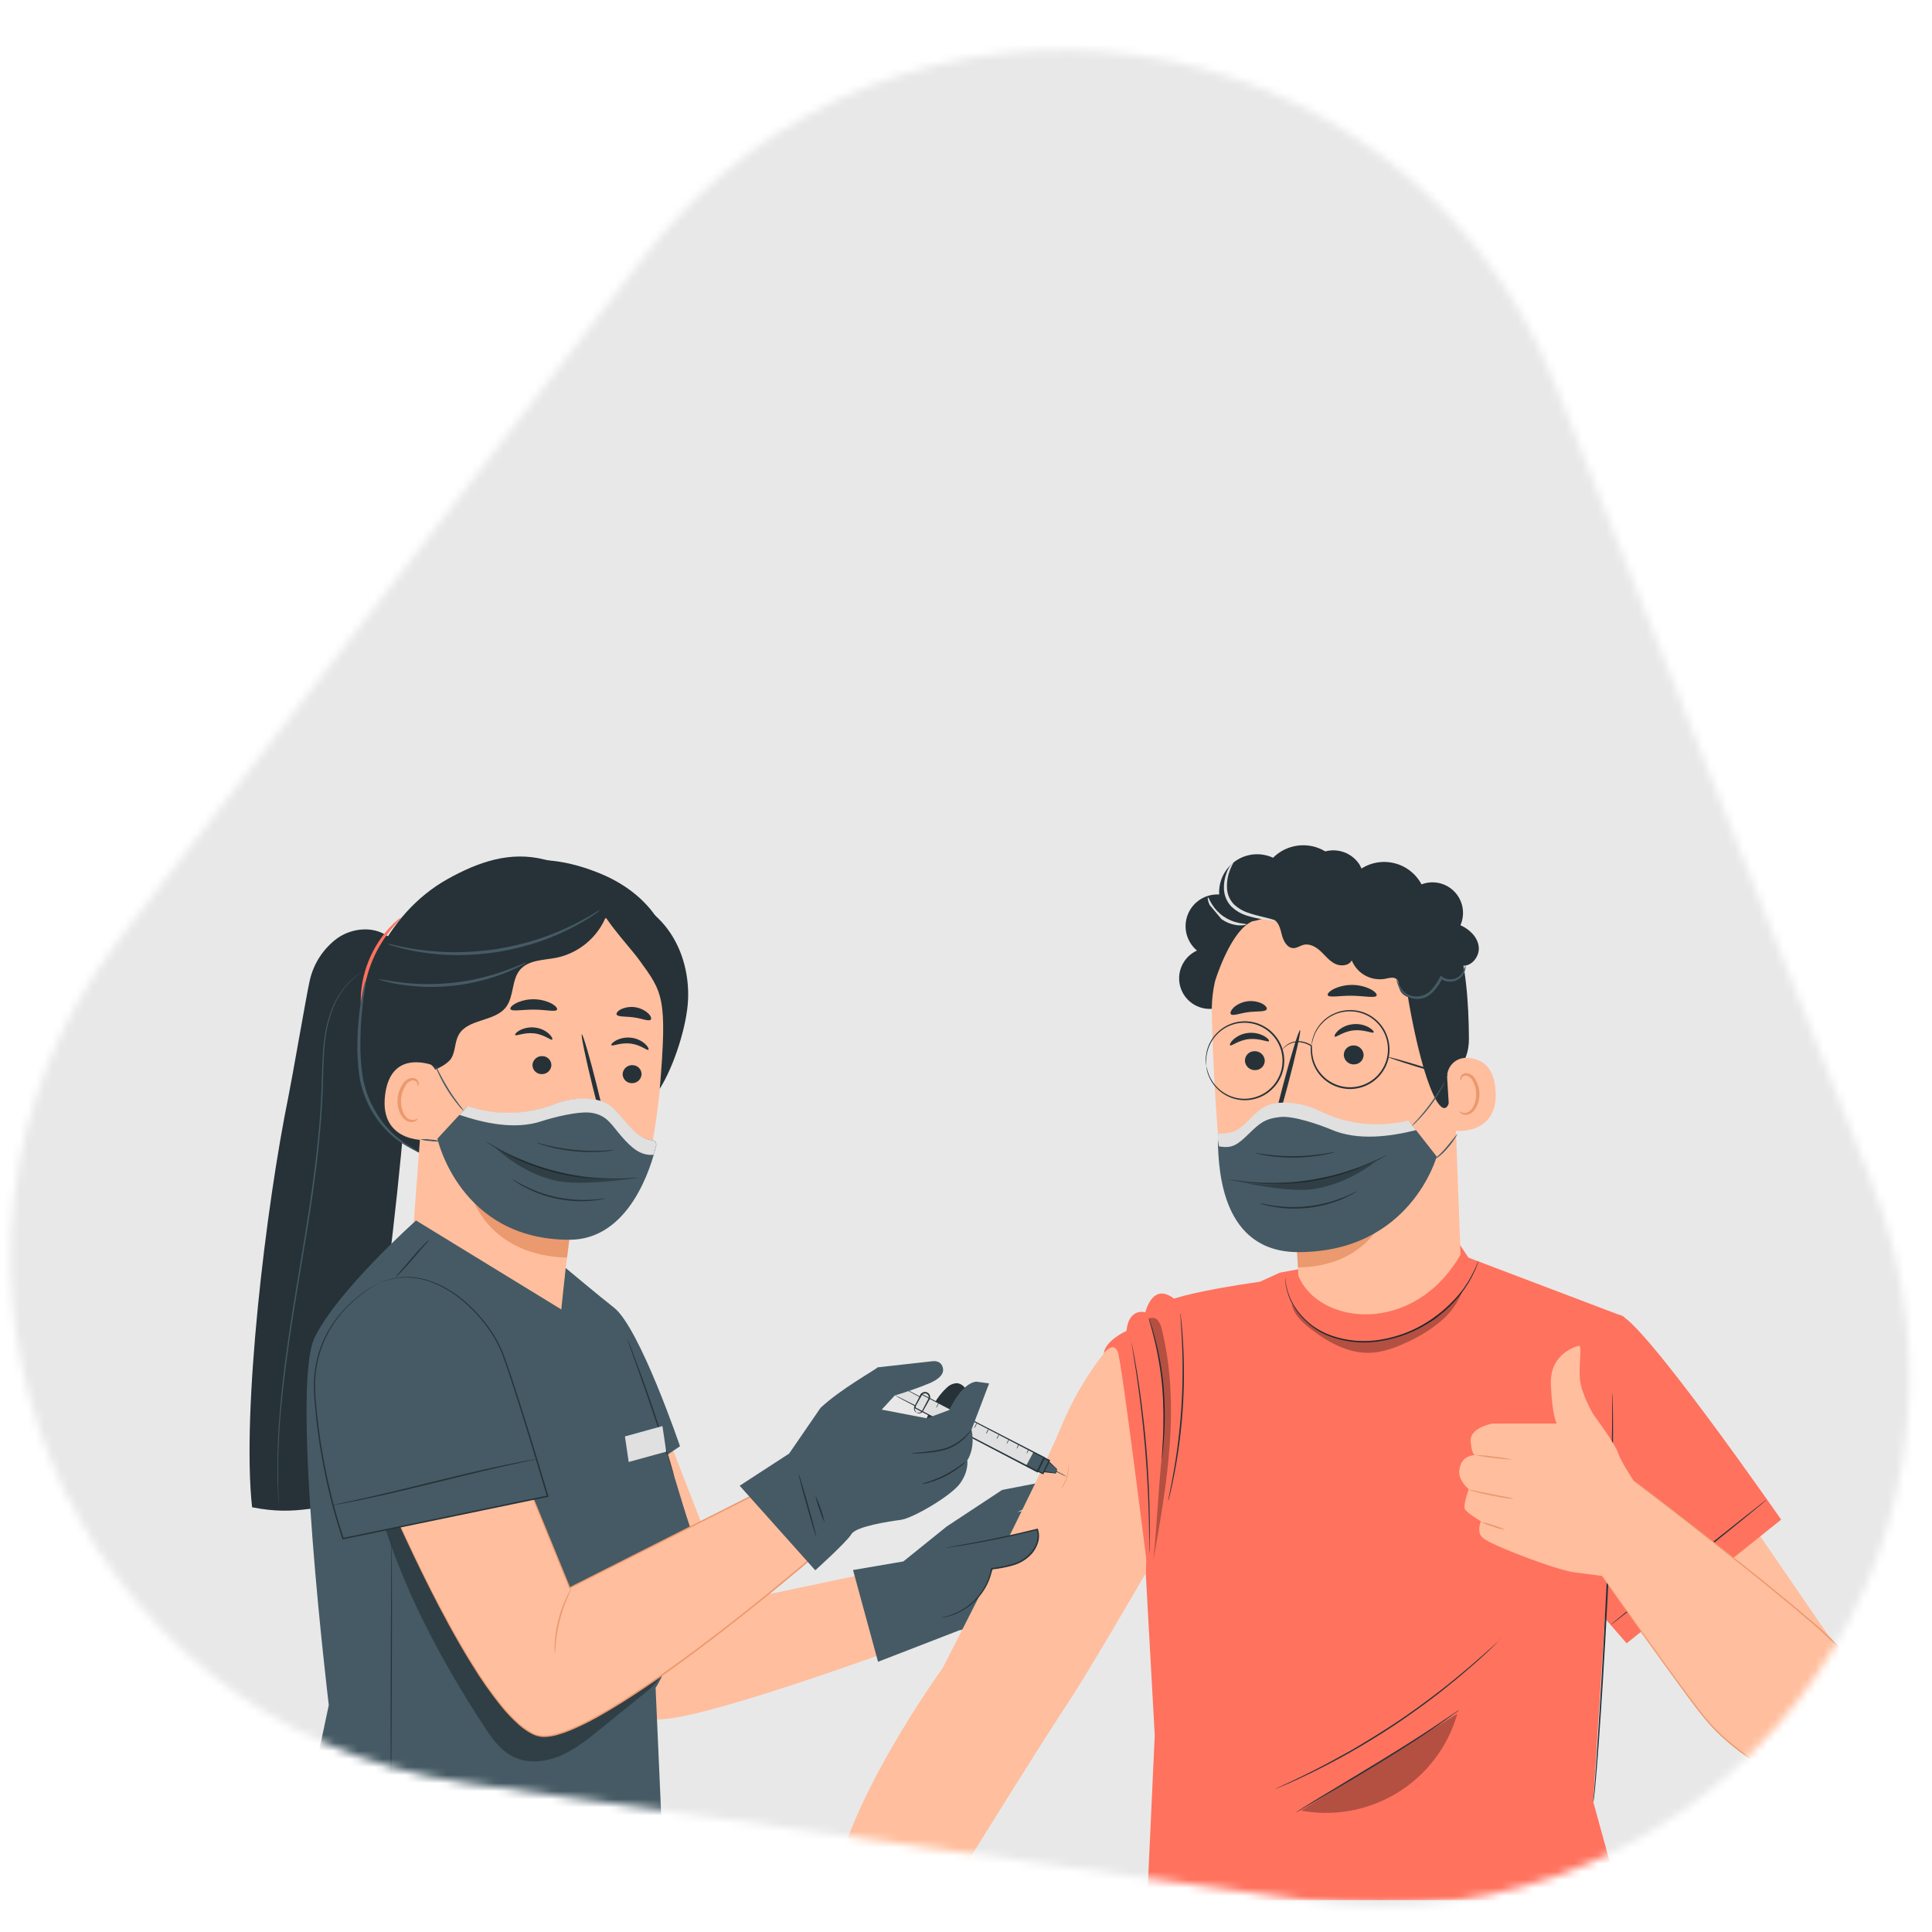 <svg width="240" height="240" viewBox="0 0 240 240" fill="none" xmlns="http://www.w3.org/2000/svg">
<mask id="mask0_272_16654" style="mask-type:alpha" maskUnits="userSpaceOnUse" x="0" y="0" width="240" height="240">
<g clip-path="url(#clip0_272_16654)">
<path d="M193.133 47.687C174.328 0.309 111.072 -8.528 80.003 31.882L15.023 116.398C-15.675 156.325 8.13 214.524 58.009 221.492L162.319 236.065C212.198 243.033 251.042 193.587 232.462 146.776L193.133 47.687Z" fill="#D9D9D9"/>
</g>
</mask>
<g mask="url(#mask0_272_16654)">
<rect width="246.857" height="248.571" transform="translate(-6.857)" fill="#E8E8E8"/>
<path d="M83.537 179.964L90.929 198.991L113.155 194.329L114.332 203.743C114.332 203.743 83.068 215.383 80.828 213.343C78.589 211.304 72.902 182.669 72.902 182.669L83.537 179.964Z" fill="#FFBE9D"/>
<path d="M105.967 195.034L112.22 193.967L117.603 189.626L124.491 185.085L132.014 183.629C132.014 183.629 132.335 185.327 130.313 186.138C128.29 186.949 126.351 187.846 126.351 187.846L132.031 186.552C132.031 186.552 132.535 187.766 132.031 188.412C131.527 189.057 128.615 190.354 128.615 190.354L125.854 192.132L129.433 190.8C129.433 190.8 130.24 191.245 130.161 191.811C130.081 192.377 128.056 194.154 128.056 194.154L126.11 195.437L124.087 198.837C124.087 198.837 120.012 202.591 119.204 202.508L109.073 206.432L105.967 195.034Z" fill="#455A64"/>
<path d="M138.312 166.661C135.594 169.829 133.398 173.41 131.807 177.269C129.302 183.48 117.103 207.211 117.103 207.211C117.103 207.211 104.128 225.093 103.4 236.129L117.248 236.032C117.248 236.032 129.436 216.363 132.225 212.222C135.013 208.081 142.301 195.468 142.301 195.468L144.44 179.791L138.312 166.661Z" fill="#FFBE9D"/>
<path d="M200.709 164.708L227.425 203.594L210.692 212.156L199.19 196.524L200.709 164.708Z" fill="#FFBE9D"/>
<path d="M143.764 162.738C143.764 162.738 141.745 161.357 156.511 159.218L158.996 158.093L180.949 154.028L182.416 156.229L201.74 163.562L197.914 223.813L201.271 236.032H142.504L143.446 215.576L142.335 195.517L143.764 162.738Z" fill="#FF725E"/>
<path d="M202.065 204.14L221.261 188.774C221.261 188.774 203.662 163.41 201.098 163.324L199.373 164.139L196.519 197.756L202.065 204.14Z" fill="#FF725E"/>
<path d="M183.675 156.609C183.673 156.638 183.666 156.666 183.655 156.692L183.575 156.923C183.492 157.127 183.406 157.438 183.23 157.81C182.757 158.882 182.148 159.889 181.418 160.806C180.916 161.439 180.364 162.032 179.769 162.579C179.455 162.886 179.079 163.159 178.734 163.459C178.389 163.759 177.981 164.025 177.56 164.28C175.764 165.437 173.75 166.216 171.642 166.568C169.532 166.945 167.361 166.77 165.338 166.061C163.682 165.47 162.236 164.406 161.18 163C160.465 162.062 159.979 160.97 159.758 159.812C159.672 159.391 159.639 158.961 159.658 158.531C159.661 158.56 159.661 158.589 159.658 158.618C159.658 158.683 159.658 158.763 159.679 158.863C159.685 158.996 159.698 159.128 159.72 159.26C159.741 159.441 159.772 159.62 159.813 159.798C160.056 160.936 160.553 162.005 161.266 162.924C162.316 164.295 163.739 165.333 165.365 165.913C167.361 166.601 169.499 166.768 171.577 166.399C173.665 166.052 175.66 165.286 177.443 164.146C177.861 163.897 178.233 163.608 178.61 163.338C178.986 163.069 179.324 162.779 179.645 162.479C180.237 161.939 180.789 161.357 181.298 160.737C182.028 159.831 182.646 158.842 183.14 157.79C183.334 157.424 183.434 157.117 183.523 156.92C183.561 156.827 183.596 156.754 183.62 156.692C183.644 156.63 183.675 156.609 183.675 156.609Z" fill="#263238"/>
<path d="M200.294 173.097C200.3 173.141 200.3 173.185 200.294 173.228C200.294 173.323 200.301 173.45 200.315 173.611C200.315 173.956 200.346 174.45 200.36 175.092C200.384 176.379 200.388 178.239 200.36 180.541C200.287 185.14 200.056 191.49 199.701 198.485C199.345 205.479 198.942 211.836 198.61 216.429C198.445 218.723 198.293 220.57 198.172 221.857C198.114 222.499 198.062 222.996 198.017 223.33C197.996 223.499 197.975 223.627 197.958 223.71C197.952 223.743 197.943 223.775 197.931 223.806C197.931 223.806 197.91 223.827 197.91 223.806C197.913 223.776 197.913 223.744 197.91 223.713L197.951 223.33C197.982 222.985 198.024 222.488 198.076 221.853C198.176 220.573 198.307 218.717 198.455 216.422C198.755 211.836 199.145 205.493 199.49 198.478C199.835 191.462 200.098 185.123 200.201 180.534C200.256 178.235 200.27 176.375 200.267 175.088C200.267 174.457 200.267 173.96 200.267 173.608V173.225C200.272 173.182 200.282 173.139 200.294 173.097Z" fill="#263238"/>
<path d="M219.498 186.269C219.529 186.307 215.209 189.83 209.836 194.137C204.463 198.443 200.102 201.904 200.07 201.863C200.039 201.822 204.36 198.305 209.733 193.995C215.106 189.685 219.474 186.231 219.498 186.269Z" fill="#263238"/>
<path d="M186.44 203.567C186.422 203.592 186.403 203.615 186.381 203.636L186.201 203.815L185.511 204.506C185.208 204.806 184.821 205.168 184.376 205.575C183.931 205.982 183.42 206.462 182.837 206.956C182.254 207.449 181.629 208.012 180.929 208.581C180.228 209.15 179.483 209.758 178.686 210.386C177.081 211.621 175.28 212.936 173.333 214.237C171.387 215.538 169.475 216.683 167.716 217.688C166.829 218.181 165.99 218.654 165.186 219.068C164.382 219.482 163.64 219.862 162.95 220.2C162.26 220.538 161.632 220.828 161.083 221.087C160.534 221.345 160.048 221.556 159.655 221.721L158.747 222.108L158.509 222.201L158.426 222.229L158.502 222.184L158.733 222.073L159.627 221.656C160.017 221.48 160.493 221.263 161.038 220.993C161.583 220.724 162.215 220.438 162.895 220.086C163.575 219.734 164.327 219.365 165.117 218.933C165.907 218.502 166.749 218.043 167.633 217.553C169.386 216.542 171.287 215.382 173.233 214.102C175.18 212.822 176.977 211.497 178.586 210.272C179.383 209.647 180.145 209.061 180.835 208.484C181.526 207.908 182.174 207.377 182.754 206.876C183.334 206.376 183.851 205.917 184.307 205.517C184.762 205.116 185.152 204.761 185.466 204.481L186.195 203.815L186.388 203.646C186.401 203.618 186.419 203.591 186.44 203.567Z" fill="#263238"/>
<g opacity="0.3">
<path d="M161.552 224.965L181.035 212.888C179.864 217.003 177.181 220.523 173.524 222.743C169.866 224.963 165.505 225.718 161.314 224.858" fill="black"/>
</g>
<path d="M146.476 161.93C146.476 161.93 143.636 158.517 142.266 163.017C142.266 163.017 140.227 162.403 139.933 165.333C139.933 165.333 137.325 166.489 137.114 168.117C137.114 168.117 138.322 166.53 138.864 167.962C139.374 169.301 142.722 196.296 142.722 196.296L148.005 180.851L148.947 163.769L146.476 161.93Z" fill="#FF725E"/>
<path d="M140.506 166.53C140.536 166.616 140.558 166.705 140.572 166.795C140.61 166.985 140.662 167.237 140.727 167.555C140.858 168.214 141.031 169.173 141.228 170.364C141.621 172.741 142.073 176.04 142.387 179.705C142.701 183.37 142.811 186.703 142.829 189.112C142.829 190.316 142.829 191.293 142.811 191.966C142.811 192.29 142.811 192.545 142.787 192.742C142.789 192.832 142.782 192.922 142.767 193.011C142.758 192.92 142.758 192.829 142.767 192.739C142.767 192.545 142.767 192.286 142.767 191.966C142.767 191.293 142.749 190.316 142.725 189.115C142.677 186.7 142.542 183.383 142.232 179.722C141.921 176.061 141.486 172.762 141.124 170.384C140.945 169.194 140.779 168.231 140.682 167.565C140.631 167.248 140.593 166.992 140.562 166.799C140.534 166.711 140.515 166.621 140.506 166.53Z" fill="#263238"/>
<path d="M144.333 181.355C144.324 181.294 144.324 181.233 144.333 181.172C144.333 181.031 144.35 180.861 144.361 180.651C144.395 180.199 144.433 179.547 144.474 178.743C144.581 176.643 144.552 174.538 144.388 172.442C144.203 170.347 143.857 168.271 143.353 166.23C143.16 165.447 142.991 164.815 142.863 164.38L142.725 163.88C142.706 163.822 142.694 163.762 142.69 163.701C142.718 163.755 142.741 163.812 142.759 163.87C142.804 164.001 142.863 164.163 142.929 164.36C143.077 164.788 143.274 165.416 143.477 166.199C144.015 168.24 144.375 170.324 144.554 172.428C144.721 174.532 144.731 176.647 144.585 178.753C144.53 179.56 144.471 180.213 144.419 180.661C144.392 180.868 144.371 181.041 144.354 181.179C144.354 181.238 144.347 181.297 144.333 181.355Z" fill="#263238"/>
<path d="M145.11 186.465C145.116 186.385 145.127 186.305 145.144 186.227L145.279 185.558C145.403 184.974 145.565 184.132 145.751 183.087C146.727 177.638 147.087 172.097 146.825 166.568C146.773 165.505 146.721 164.649 146.673 164.056C146.673 163.773 146.638 163.548 146.628 163.366C146.618 163.286 146.618 163.207 146.628 163.127C146.65 163.204 146.663 163.283 146.666 163.362C146.687 163.538 146.714 163.762 146.745 164.052C146.814 164.642 146.887 165.502 146.952 166.564C147.29 172.109 146.929 177.674 145.879 183.128C145.679 184.163 145.496 185.012 145.351 185.589L145.186 186.255C145.167 186.327 145.142 186.398 145.11 186.465Z" fill="#263238"/>
<g opacity="0.3">
<path d="M144.34 180.747C143.864 185.45 143.753 189.081 143.277 193.781C144.119 189.043 144.965 184.291 145.306 179.488C145.648 174.684 145.482 169.825 144.323 165.136C144.254 164.726 144.081 164.34 143.822 164.014C143.688 163.856 143.502 163.751 143.297 163.717C143.093 163.683 142.883 163.722 142.704 163.828C142.704 163.828 143.018 164.784 143.174 165.288C144.706 170.27 144.699 175.55 144.34 180.747Z" fill="black"/>
</g>
<path d="M181.267 212.419C181.209 212.476 181.147 212.528 181.08 212.574L180.504 212.992C180.018 213.354 179.303 213.861 178.41 214.476C176.622 215.708 174.106 217.333 171.28 219.058C168.454 220.784 165.869 222.295 164.003 223.399L161.787 224.697L161.183 225.042C161.114 225.084 161.041 225.121 160.966 225.152C161.027 225.097 161.094 225.05 161.166 225.011L161.753 224.635L163.937 223.285L171.187 218.903C174.01 217.178 176.536 215.573 178.337 214.369C179.238 213.768 179.966 213.278 180.466 212.933L181.046 212.543C181.114 212.493 181.188 212.451 181.267 212.419Z" fill="#263238"/>
<g opacity="0.3">
<path d="M181.73 160.239C181.171 161.745 180.231 163.079 179 164.111C177.773 165.137 176.412 165.993 174.956 166.654C173.399 167.4 171.739 168.035 170.014 168.055C167.388 168.086 164.948 166.713 162.861 165.115C161.777 164.287 160.676 163.272 160.445 161.927C160.445 161.927 161.698 163.997 163.164 164.843C164.65 165.743 166.308 166.324 168.031 166.548C169.754 166.773 171.504 166.636 173.172 166.147C178.203 164.746 181.73 160.239 181.73 160.239Z" fill="black"/>
</g>
<path d="M196.105 167.179C196.105 167.179 192.513 167.98 192.654 171.893C192.796 175.806 193.372 176.841 193.372 176.841H185.404C185.404 176.841 182.53 177.321 182.688 179.078C182.847 180.834 183.247 180.755 183.247 180.755C183.247 180.755 181.401 180.696 181.27 182.777C181.194 183.974 182.45 184.989 182.45 184.989C182.45 184.989 181.733 186.983 181.971 187.463C182.209 187.943 183.965 188.981 183.965 188.981C183.965 188.981 183.406 190.258 184.127 190.976C184.849 191.694 188.917 193.212 188.917 193.212C188.917 193.212 193.703 195.093 195.619 195.331C197.534 195.569 199.828 195.879 199.828 195.879L204.173 185.796C204.173 185.796 201.447 181.873 201.047 180.596C200.646 179.319 197.941 175.723 197.941 175.723C197.941 175.723 196.426 173.17 196.264 171.334C196.102 169.498 196.574 167.031 196.105 167.179Z" fill="#FFBE9D"/>
<path d="M228.318 204.602C226.12 201.497 202.962 183.974 202.962 183.974L198.683 195.316C198.683 195.316 209.173 210.4 212.069 213.833C214.964 217.267 224.274 224.983 230.182 219.472C236.09 213.961 230.268 207.36 228.318 204.602Z" fill="#FFBE9D"/>
<path d="M187.875 181.324C186.308 181.253 184.748 181.061 183.21 180.751C183.995 180.757 184.778 180.823 185.553 180.948C186.335 181.015 187.112 181.14 187.875 181.324Z" fill="#EB996E"/>
<path d="M188.037 186.182C187.757 186.192 187.477 186.17 187.202 186.117C186.688 186.051 185.984 185.937 185.211 185.771C184.438 185.606 183.741 185.451 183.241 185.316C182.966 185.26 182.699 185.173 182.444 185.057C182.723 185.075 183.001 185.12 183.272 185.192L185.246 185.595L187.223 185.978C187.501 186.019 187.773 186.087 188.037 186.182Z" fill="#EB996E"/>
<path d="M186.981 190.054C186.467 189.977 185.964 189.842 185.48 189.651C184.979 189.513 184.495 189.32 184.038 189.074C184.552 189.151 185.056 189.286 185.539 189.478C186.041 189.613 186.525 189.807 186.981 190.054Z" fill="#EB996E"/>
<path d="M202.962 183.891C202.962 183.891 203.031 183.936 203.162 184.033L203.728 184.454L205.895 186.103C207.772 187.542 210.481 189.63 213.808 192.242C217.134 194.854 221.085 197.97 225.333 201.611C226.434 202.531 227.479 203.517 228.463 204.561C229.388 205.739 230.253 206.962 231.055 208.226C231.897 209.54 232.489 210.999 232.801 212.529C232.942 213.319 232.953 214.127 232.832 214.921C232.704 215.724 232.435 216.498 232.038 217.208C231.638 217.913 231.143 218.56 230.568 219.131C230.287 219.417 229.989 219.685 229.674 219.935L229.181 220.28C229.019 220.397 228.836 220.48 228.667 220.58C227.265 221.301 225.67 221.561 224.112 221.322C222.622 221.099 221.18 220.632 219.843 219.938C218.56 219.29 217.338 218.528 216.192 217.661C215.094 216.842 214.056 215.946 213.087 214.979C212.191 214.055 211.361 213.069 210.602 212.029C209.101 210.045 207.748 208.164 206.516 206.445C204.056 202.995 202.096 200.203 200.747 198.264C200.077 197.294 199.556 196.538 199.197 196.024L198.8 195.437C198.711 195.303 198.669 195.234 198.669 195.234C198.669 195.234 198.721 195.296 198.814 195.427L199.228 196.003L200.802 198.222C202.182 200.151 204.146 202.943 206.62 206.373C207.859 208.098 209.215 209.958 210.719 211.936C211.477 212.97 212.306 213.95 213.2 214.869C214.162 215.827 215.191 216.717 216.279 217.529C217.418 218.389 218.631 219.144 219.905 219.786C221.226 220.466 222.65 220.925 224.119 221.146C225.641 221.383 227.199 221.129 228.567 220.421C228.736 220.321 228.912 220.242 229.071 220.128L229.55 219.783C229.858 219.537 230.15 219.273 230.427 218.993C230.99 218.433 231.474 217.799 231.866 217.108C232.636 215.725 232.9 214.117 232.611 212.56C232.302 211.051 231.717 209.613 230.886 208.316C230.099 207.025 229.184 205.831 228.311 204.672C227.335 203.632 226.298 202.651 225.206 201.735C220.972 198.095 217.017 194.975 213.711 192.342C210.405 189.709 207.7 187.615 205.833 186.158L203.687 184.485L203.148 184.05L202.962 183.891Z" fill="#EB996E"/>
<path d="M168.827 107.311C168.373 106.652 167.726 106.149 166.975 105.871C166.223 105.594 165.405 105.556 164.631 105.762C163.617 105.15 162.427 104.896 161.251 105.039C160.075 105.182 158.981 105.715 158.143 106.552C157.403 106.21 156.586 106.066 155.773 106.134C154.96 106.201 154.178 106.479 153.504 106.938C152.83 107.398 152.287 108.025 151.927 108.757C151.568 109.49 151.404 110.303 151.452 111.117C150.624 111.069 149.801 111.283 149.102 111.729C148.402 112.175 147.861 112.83 147.555 113.601C147.249 114.373 147.194 115.221 147.398 116.025C147.602 116.829 148.055 117.549 148.692 118.081C147.844 118.469 147.169 119.155 146.794 120.009C146.42 120.862 146.373 121.824 146.662 122.71C146.951 123.597 147.556 124.345 148.362 124.814C149.168 125.283 150.118 125.439 151.031 125.252L168.579 111.794C169.08 111.165 169.373 110.395 169.417 109.592C169.462 108.789 169.256 107.992 168.827 107.311Z" fill="#263238"/>
<path d="M151.77 145.919C151.293 141.778 150.703 133.634 150.534 125.839C150.445 121.797 151.882 117.869 154.558 114.839C157.235 111.809 160.954 109.897 164.976 109.485L165.804 109.402C174.793 109.006 180.149 116.418 180.297 125.414L181.439 155.853C175.601 165.982 163.778 164.618 161.28 158.462L161.18 155.408C161.18 155.408 152.756 154.494 151.77 145.919Z" fill="#FFBE9D"/>
<path d="M161.107 155.408C161.107 155.408 166.629 155.173 172.022 150.96C172.022 150.96 169.893 157.337 161.245 157.444L161.107 155.408Z" fill="#EB996E"/>
<path d="M154.651 131.819C154.68 132.139 154.833 132.434 155.078 132.643C155.322 132.851 155.639 132.955 155.959 132.933C156.116 132.93 156.271 132.895 156.415 132.83C156.559 132.766 156.688 132.674 156.796 132.558C156.903 132.443 156.986 132.308 157.041 132.16C157.095 132.012 157.119 131.855 157.112 131.698C157.082 131.378 156.928 131.083 156.684 130.875C156.44 130.667 156.124 130.562 155.804 130.583C155.646 130.586 155.491 130.621 155.347 130.685C155.203 130.749 155.073 130.842 154.966 130.957C154.858 131.072 154.775 131.208 154.721 131.356C154.667 131.504 154.643 131.661 154.651 131.819Z" fill="#263238"/>
<path d="M152.811 129.849C152.981 129.993 153.847 129.21 155.158 129.079C156.469 128.948 157.511 129.507 157.639 129.331C157.701 129.252 157.518 128.986 157.066 128.717C156.454 128.381 155.753 128.241 155.058 128.316C154.372 128.384 153.725 128.67 153.212 129.131C152.836 129.483 152.729 129.786 152.811 129.849Z" fill="#263238"/>
<path d="M166.932 131.104C166.961 131.424 167.114 131.72 167.359 131.929C167.603 132.138 167.919 132.243 168.24 132.222C168.397 132.218 168.552 132.183 168.696 132.118C168.839 132.054 168.968 131.961 169.076 131.846C169.183 131.731 169.266 131.596 169.321 131.448C169.375 131.301 169.4 131.144 169.393 130.987C169.363 130.666 169.209 130.371 168.964 130.162C168.719 129.954 168.402 129.85 168.081 129.872C167.924 129.876 167.77 129.91 167.626 129.975C167.483 130.039 167.354 130.131 167.247 130.246C167.14 130.361 167.057 130.496 167.003 130.643C166.949 130.79 166.925 130.947 166.932 131.104Z" fill="#263238"/>
<path d="M165.808 128.765C165.977 128.91 166.843 128.126 168.158 127.995C169.472 127.864 170.511 128.423 170.639 128.247C170.701 128.168 170.518 127.902 170.062 127.633C169.452 127.293 168.751 127.153 168.058 127.233C167.37 127.3 166.723 127.584 166.208 128.044C165.835 128.399 165.728 128.699 165.808 128.765Z" fill="#263238"/>
<path d="M162.022 139.045C162.022 138.969 161.187 138.91 159.841 138.876C159.496 138.876 159.175 138.841 159.092 138.617C159.026 138.267 159.069 137.906 159.216 137.582C159.447 136.733 159.692 135.856 159.948 134.914C160.959 131.118 161.652 128.013 161.497 127.971C161.342 127.93 160.403 130.977 159.392 134.773C159.154 135.708 158.923 136.598 158.702 137.45C158.612 137.847 158.436 138.306 158.661 138.793C158.722 138.906 158.808 139.005 158.912 139.08C159.017 139.155 159.137 139.206 159.264 139.228C159.457 139.259 159.653 139.266 159.848 139.248C161.18 139.19 162.025 139.117 162.022 139.045Z" fill="#263238"/>
<path d="M166.011 139.559C165.793 139.559 165.938 141.001 164.817 142.143C163.695 143.286 162.153 143.282 162.163 143.486C162.163 143.576 162.532 143.727 163.178 143.679C164.018 143.606 164.806 143.24 165.403 142.644C165.973 142.069 166.299 141.296 166.311 140.487C166.294 139.88 166.097 139.535 166.011 139.559Z" fill="#263238"/>
<path d="M164.938 123.626C165.103 123.971 166.404 123.668 167.971 123.695C169.538 123.723 170.835 124.016 171.008 123.675C171.084 123.512 170.832 123.195 170.29 122.898C169.572 122.543 168.783 122.356 167.982 122.35C167.181 122.344 166.389 122.52 165.666 122.864C165.121 123.154 164.865 123.464 164.938 123.626Z" fill="#263238"/>
<path d="M152.898 125.98C153.16 126.256 154.037 125.852 155.131 125.725C156.224 125.597 157.17 125.725 157.349 125.379C157.429 125.217 157.253 124.934 156.818 124.689C156.239 124.405 155.589 124.3 154.95 124.386C154.311 124.472 153.712 124.745 153.229 125.172C152.898 125.524 152.787 125.845 152.898 125.98Z" fill="#263238"/>
<path d="M150.955 121.815C150.955 121.815 152.681 116.204 155.134 114.682C158.119 112.84 159.824 116.149 162.726 115.007C165.628 113.865 168.478 112.098 171.774 114.096C175.38 116.284 173.993 118.219 174.593 122.012C177.009 137.371 180.283 141.454 180.339 134.09C180.339 133.282 182.492 132.423 182.475 129.02C182.454 124.61 182.078 119.289 180.784 116.29C179.693 113.761 178.023 112.108 175.145 110.393C170.607 107.684 164.793 108.212 160.914 109.013C157.036 109.813 149.906 115.117 150.955 121.815Z" fill="#263238"/>
<path d="M179.773 133.917C179.751 133.601 179.793 133.283 179.897 132.984C180.001 132.685 180.165 132.41 180.379 132.175C180.592 131.941 180.851 131.753 181.14 131.621C181.428 131.49 181.74 131.419 182.057 131.412C183.676 131.412 185.553 132.126 185.784 135.446C186.202 141.336 180.201 140.539 180.18 140.37C180.159 140.256 179.925 136.381 179.773 133.917Z" fill="#FFBE9D"/>
<path d="M181.305 138.062C181.329 138.041 181.412 138.127 181.591 138.196C181.842 138.282 182.116 138.268 182.357 138.158C182.965 137.886 183.42 136.861 183.372 135.794C183.353 135.289 183.22 134.795 182.982 134.348C182.914 134.168 182.804 134.008 182.66 133.88C182.516 133.751 182.344 133.66 182.157 133.613C182.037 133.591 181.912 133.61 181.805 133.67C181.698 133.729 181.615 133.824 181.571 133.938C181.502 134.107 181.546 134.224 181.519 134.235C181.491 134.245 181.384 134.145 181.415 133.89C181.437 133.741 181.509 133.605 181.619 133.503C181.774 133.37 181.974 133.302 182.178 133.313C182.423 133.345 182.656 133.438 182.855 133.585C183.053 133.732 183.211 133.927 183.313 134.152C183.599 134.644 183.761 135.198 183.786 135.767C183.831 136.957 183.299 138.11 182.468 138.417C182.313 138.475 182.147 138.496 181.983 138.481C181.819 138.465 181.66 138.413 181.519 138.327C181.326 138.206 181.284 138.075 181.305 138.062Z" fill="#EB996E"/>
<path d="M178.489 122.553C177.799 123.15 177.029 123.771 176.122 123.954C175.214 124.137 174.107 123.719 173.858 122.826C173.748 122.425 173.799 121.939 173.513 121.652C173.151 121.307 172.571 121.487 172.084 121.59C171.233 121.745 170.355 121.601 169.596 121.185C168.838 120.768 168.246 120.104 167.919 119.302C167.554 119.993 166.539 120.072 165.832 119.717C165.124 119.361 164.634 118.709 164.058 118.171C163.482 117.632 162.702 117.18 161.939 117.37C161.511 117.474 161.132 117.774 160.69 117.781C159.914 117.781 159.444 116.928 159.248 116.173C159.051 115.417 158.871 114.537 158.174 114.188C157.477 113.84 156.77 114.168 156.069 114.347C155.369 114.527 154.437 114.451 154.185 113.774C154.134 113.592 154.122 113.401 154.148 113.213C154.174 113.026 154.238 112.845 154.337 112.684C154.742 111.925 155.39 111.325 156.178 110.98C156.965 110.635 157.846 110.566 158.678 110.782C158.87 109.779 159.354 108.854 160.07 108.126C160.785 107.397 161.701 106.896 162.701 106.686C163.701 106.477 164.74 106.568 165.689 106.948C166.637 107.328 167.451 107.98 168.03 108.822C168.594 108.192 169.303 107.708 170.094 107.409C170.886 107.111 171.738 107.009 172.578 107.111C173.418 107.212 174.221 107.515 174.919 107.993C175.617 108.471 176.19 109.111 176.588 109.858C177.287 109.59 178.051 109.535 178.782 109.7C179.513 109.865 180.179 110.243 180.695 110.785C181.212 111.328 181.556 112.012 181.685 112.75C181.814 113.488 181.721 114.248 181.419 114.934C182.537 115.431 183.548 116.387 183.693 117.598C183.838 118.809 182.778 120.144 181.574 119.944C181.857 120.399 181.958 120.943 181.855 121.469C181.752 121.994 181.453 122.461 181.019 122.774C180.585 123.088 180.048 123.225 179.517 123.157C178.986 123.09 178.5 122.823 178.158 122.412" fill="#263238"/>
<path d="M182.012 119.893C182.033 119.872 182.175 120.372 181.764 121.056C181.512 121.459 181.118 121.753 180.66 121.88C180.367 121.959 180.06 121.971 179.761 121.916C179.463 121.861 179.18 121.74 178.934 121.563L179.179 121.501C178.922 122.081 178.572 122.616 178.144 123.085C177.863 123.405 177.523 123.668 177.143 123.861C176.651 124.084 176.102 124.149 175.572 124.047C175.041 123.946 174.555 123.683 174.179 123.295C173.905 122.947 173.701 122.548 173.579 122.122C173.515 121.974 173.483 121.814 173.485 121.653C173.51 121.653 173.575 121.801 173.703 122.074C173.864 122.46 174.085 122.819 174.359 123.136C175 123.92 176.857 124.172 177.896 122.857C178.295 122.414 178.624 121.912 178.872 121.37L178.958 121.187L179.117 121.308C179.324 121.46 179.562 121.567 179.814 121.619C180.066 121.672 180.326 121.669 180.577 121.611C180.983 121.517 181.34 121.279 181.584 120.942C181.796 120.624 181.941 120.267 182.012 119.893Z" fill="#455A64"/>
<path d="M153.243 107.125C153.208 107.073 152.656 107.539 152.318 108.571C152.108 109.172 152.014 109.808 152.042 110.445C152.076 111.252 152.4 112.019 152.956 112.605C153.523 113.153 154.217 113.552 154.975 113.768C155.57 113.949 156.176 114.089 156.79 114.185C157.825 114.351 158.467 114.434 158.481 114.379C158.495 114.323 157.867 114.134 156.849 113.895C156.342 113.768 155.738 113.626 155.096 113.402C154.409 113.185 153.781 112.813 153.26 112.315C152.772 111.799 152.478 111.129 152.428 110.42C152.386 109.827 152.445 109.231 152.601 108.657C152.754 108.123 152.969 107.609 153.243 107.125Z" fill="#E0E0E0"/>
<path d="M151.735 114.175C152.373 114.624 153.121 114.892 153.899 114.951C154.496 114.982 154.851 114.868 154.844 114.82C154.837 114.772 154.482 114.761 153.937 114.658C153.232 114.523 152.563 114.241 151.974 113.83C151.385 113.419 150.89 112.889 150.521 112.273C150.234 111.797 150.117 111.462 150.055 111.48C149.993 111.497 150.02 111.863 150.255 112.411" fill="#E0E0E0"/>
<path d="M162.929 129.904C163 129.463 163.116 129.03 163.274 128.613C163.469 128.127 163.745 127.676 164.089 127.281C164.539 126.756 165.098 126.335 165.728 126.049C166.091 125.883 166.475 125.767 166.87 125.704C167.297 125.627 167.733 125.611 168.164 125.656C168.947 125.733 169.699 126.005 170.35 126.448C171.001 126.89 171.531 127.488 171.892 128.187C172.252 128.886 172.433 129.665 172.416 130.452C172.399 131.239 172.185 132.009 171.794 132.692C171.248 133.649 170.384 134.384 169.351 134.768C168.319 135.153 167.184 135.163 166.145 134.797C165.684 134.631 165.249 134.398 164.855 134.107C164.488 133.822 164.162 133.489 163.885 133.116C163.39 132.442 163.088 131.645 163.012 130.811C163.012 130.618 162.984 130.435 162.974 130.252C162.984 130.157 162.984 130.061 162.974 129.966C162.966 129.904 162.933 129.849 162.884 129.81C162.845 129.781 162.804 129.756 162.76 129.735C162.464 129.571 162.143 129.455 161.811 129.389C161.279 129.288 160.729 129.35 160.234 129.569C159.93 129.718 159.659 129.927 159.437 130.183C159.361 130.269 159.306 130.338 159.271 130.387C159.237 130.435 159.22 130.459 159.223 130.463C159.227 130.466 159.306 130.376 159.468 130.214C159.76 129.905 160.129 129.678 160.537 129.557C160.944 129.436 161.377 129.424 161.79 129.524C162.109 129.591 162.415 129.707 162.698 129.869C162.774 129.914 162.84 129.945 162.836 130C162.836 130.087 162.83 130.174 162.815 130.259C162.815 130.449 162.833 130.642 162.843 130.839C162.914 131.702 163.218 132.53 163.723 133.234C164.304 134.047 165.121 134.662 166.063 134.997C167.146 135.384 168.332 135.377 169.411 134.977C170.49 134.576 171.394 133.809 171.963 132.809C172.559 131.778 172.754 130.563 172.512 129.396C172.401 128.847 172.198 128.319 171.912 127.837C171.635 127.378 171.286 126.968 170.876 126.622C170.115 125.976 169.172 125.582 168.178 125.494C167.731 125.451 167.28 125.472 166.839 125.556C166.431 125.627 166.035 125.755 165.662 125.935C165.016 126.236 164.446 126.677 163.992 127.226C163.648 127.637 163.378 128.104 163.191 128.606C163.072 128.92 162.988 129.246 162.943 129.579C162.93 129.687 162.925 129.795 162.929 129.904Z" fill="#263238"/>
<path d="M149.844 132.419C149.827 132.025 149.836 131.631 149.872 131.239C150.004 130.172 150.49 129.181 151.252 128.423C151.812 127.866 152.503 127.458 153.261 127.237C154.02 127.016 154.821 126.988 155.593 127.156C156.505 127.352 157.338 127.816 157.984 128.488C158.686 129.206 159.139 130.13 159.276 131.124C159.412 132.118 159.226 133.13 158.744 134.01C158.523 134.429 158.237 134.81 157.895 135.138C157.575 135.46 157.207 135.731 156.804 135.939C156.062 136.332 155.228 136.522 154.389 136.491C153.652 136.459 152.934 136.254 152.291 135.894C151.351 135.371 150.613 134.549 150.196 133.558C150.057 133.189 149.941 132.813 149.851 132.429C149.852 132.533 149.864 132.635 149.885 132.736C149.901 132.86 149.928 132.983 149.965 133.102C150.004 133.268 150.056 133.431 150.12 133.589C150.46 134.456 151.043 135.207 151.798 135.753C152.553 136.298 153.448 136.616 154.378 136.667C155.254 136.71 156.126 136.52 156.904 136.115C157.326 135.898 157.711 135.618 158.047 135.283C158.406 134.944 158.707 134.547 158.937 134.11C159.441 133.192 159.636 132.137 159.493 131.1C159.35 130.064 158.877 129.101 158.143 128.354C157.803 127.995 157.407 127.694 156.97 127.464C156.555 127.234 156.109 127.069 155.645 126.974C154.844 126.803 154.012 126.838 153.228 127.074C152.444 127.311 151.732 127.741 151.159 128.326C150.384 129.113 149.904 130.143 149.799 131.242C149.78 131.412 149.775 131.582 149.782 131.753C149.778 131.878 149.786 132.002 149.806 132.126C149.81 132.224 149.822 132.323 149.844 132.419Z" fill="#263238"/>
<path d="M172.44 131.312C172.422 131.367 174.079 131.926 176.135 132.557C178.192 133.189 179.879 133.662 179.897 133.593C179.914 133.524 178.258 132.978 176.197 132.347C174.137 131.715 172.457 131.253 172.44 131.312Z" fill="#263238"/>
<path d="M151.29 142.016C151.29 141.688 151.29 140.791 151.383 140.818C152.684 141.194 153.522 140.818 154.734 139.638C156.356 138.068 157.07 136.974 159.837 137.05C161.276 137.092 162.689 137.445 163.978 138.085C167.406 139.766 171.316 140.184 175.021 139.266L178.472 143.665C178.472 143.665 175.224 155.543 161.28 155.543C151.721 155.539 151.414 145.26 151.29 142.016Z" fill="#455A64"/>
<path d="M151.424 142.405C153.095 142.702 153.726 142.205 155.117 140.859C156.507 139.514 157.111 138.968 159.037 138.758C160.676 138.582 163.937 139.714 165.455 140.356C168.644 141.701 172.56 141.225 175.921 140.387L175.759 140.2L174.983 139.189C171.278 140.108 167.368 139.69 163.94 138.009C162.651 137.37 161.238 137.017 159.799 136.974C157.039 136.898 156.318 138.009 154.699 139.562C153.495 140.728 152.715 140.794 151.379 140.801C151.379 140.801 151.269 140.853 151.276 141.318C151.299 141.684 151.349 142.047 151.424 142.405Z" fill="#E0E0E0"/>
<path d="M152.522 146.491C152.591 146.488 152.661 146.494 152.729 146.508L153.315 146.591C153.571 146.633 153.881 146.681 154.247 146.715C154.613 146.75 155.024 146.815 155.482 146.843C155.941 146.871 156.445 146.916 156.987 146.926C157.529 146.936 158.105 146.943 158.712 146.926C161.356 146.873 163.981 146.476 166.522 145.746C167.105 145.566 167.66 145.401 168.168 145.218C168.675 145.035 169.151 144.873 169.579 144.69C170.007 144.507 170.386 144.345 170.721 144.203C171.056 144.062 171.342 143.924 171.574 143.81L172.112 143.554C172.174 143.522 172.238 143.496 172.305 143.475C172.251 143.519 172.192 143.556 172.129 143.586L171.605 143.872C171.38 143.996 171.097 144.145 170.766 144.296C170.435 144.448 170.076 144.641 169.627 144.807C169.179 144.973 168.734 145.183 168.219 145.359C167.705 145.535 167.153 145.722 166.57 145.904C165.294 146.272 163.996 146.561 162.684 146.767C161.371 146.96 160.047 147.07 158.719 147.095C158.105 147.095 157.525 147.095 156.994 147.067C156.463 147.04 155.959 147.002 155.486 146.957C155.013 146.912 154.613 146.853 154.247 146.805C153.881 146.757 153.557 146.702 153.319 146.65L152.736 146.532C152.663 146.529 152.591 146.515 152.522 146.491Z" fill="#263238"/>
<path d="M156.48 149.459C156.643 149.47 156.806 149.498 156.963 149.545C157.118 149.58 157.308 149.621 157.525 149.656C157.743 149.69 157.995 149.749 158.274 149.78C158.926 149.872 159.583 149.927 160.241 149.945C161.048 149.959 161.855 149.92 162.657 149.828C163.455 149.725 164.246 149.57 165.024 149.362C165.659 149.188 166.284 148.977 166.894 148.731C167.156 148.631 167.388 148.52 167.584 148.431C167.781 148.341 167.964 148.258 168.105 148.185C168.249 148.105 168.399 148.038 168.554 147.985C168.422 148.084 168.283 148.172 168.136 148.248C167.972 148.348 167.803 148.439 167.629 148.52C167.426 148.62 167.198 148.741 166.939 148.865C166.33 149.131 165.704 149.356 165.065 149.538C164.281 149.758 163.482 149.921 162.674 150.025C161.865 150.117 161.051 150.152 160.238 150.128C159.573 150.104 158.912 150.035 158.257 149.921C157.974 149.883 157.725 149.821 157.505 149.773C157.284 149.725 157.097 149.676 156.946 149.631C156.786 149.588 156.63 149.53 156.48 149.459Z" fill="#263238"/>
<path d="M178.068 143.951C178.068 143.951 178.127 143.93 178.223 143.882C178.357 143.812 178.483 143.727 178.596 143.627C178.977 143.289 179.331 142.922 179.655 142.529C180.432 141.615 181.015 140.832 181.06 140.859C180.714 141.505 180.288 142.106 179.793 142.647C179.463 143.048 179.088 143.411 178.675 143.727C178.546 143.824 178.402 143.899 178.247 143.948C178.133 143.979 178.068 143.961 178.068 143.951Z" fill="#455A64"/>
<path d="M179.493 134.338C179.382 134.661 179.235 134.972 179.055 135.263C178.656 135.983 178.207 136.675 177.713 137.333C177.221 137.996 176.682 138.624 176.101 139.21C175.874 139.469 175.618 139.701 175.338 139.901C175.553 139.63 175.783 139.373 176.029 139.131C176.45 138.662 177.012 138.003 177.588 137.233C178.165 136.464 178.624 135.735 178.969 135.197C179.124 134.899 179.299 134.612 179.493 134.338Z" fill="#455A64"/>
<g opacity="0.3">
<path d="M153.933 146.802C153.933 146.802 160.031 148.183 163.099 147.72C166.166 147.258 168.81 145.902 171.274 144.018C171.225 144.366 161.843 148.238 153.933 146.802Z" fill="black"/>
</g>
<path d="M155.942 143.24C155.942 143.213 156.497 143.316 157.388 143.426C158.548 143.573 159.717 143.64 160.887 143.627C162.056 143.607 163.222 143.511 164.379 143.337C165.266 143.202 165.811 143.085 165.818 143.112C165.697 143.165 165.571 143.204 165.442 143.23C165.2 143.299 164.841 143.378 164.406 143.461C162.086 143.89 159.709 143.921 157.377 143.554C156.932 143.482 156.573 143.409 156.342 143.351C156.204 143.333 156.069 143.296 155.942 143.24Z" fill="#263238"/>
<path d="M35.854 136.084C36.292 133.944 38.094 123.492 38.453 121.915C38.908 119.751 40.148 117.832 41.934 116.528C43.732 115.289 46.286 115.02 48.087 116.248C48.694 116.502 49.224 116.911 49.623 117.434C50.022 117.958 50.275 118.577 50.358 119.23C52.48 135.576 45.775 170.212 45.351 186.738C39.45 186.831 37.1 188.394 31.316 187.238C30.005 175.329 33.014 149.966 35.854 136.084Z" fill="#263238"/>
<path d="M67.639 106.777C63.381 105.696 59.451 107.056 55.613 109.192C51.776 111.328 48.739 114.793 46.831 118.751C44.819 122.919 43.898 129.103 44.823 133.644C45.226 135.777 46.139 137.78 47.483 139.484C48.828 141.187 50.565 142.54 52.546 143.427C58.319 146.009 65.203 146.309 70.531 142.91C75.859 139.511 79.237 133.458 79.983 127.181C80.493 122.854 79.814 118.333 77.678 114.537C75.542 110.742 71.887 107.743 67.639 106.77" fill="#263238"/>
<path d="M54.185 120.482C54.948 118.881 54.851 117.032 55.241 115.286C56.1 111.49 59.454 108.629 63.178 107.411C66.629 106.279 70.69 106.91 74.614 108.536C77.302 109.647 79.79 111.41 81.439 113.802C82.529 115.401 83.22 117.238 83.456 119.159C83.692 121.079 83.465 123.029 82.795 124.844L63.295 120.393C61.325 121.773 59.309 123.177 57.001 123.843C56.336 124.075 55.623 124.13 54.93 124.006C54.584 123.937 54.264 123.771 54.01 123.526C53.755 123.281 53.577 122.969 53.495 122.625C53.35 121.877 53.861 121.176 54.185 120.482Z" fill="#263238"/>
<path d="M74.589 114.016L57.073 116.29C56.265 116.279 55.482 116.572 54.879 117.111C54.277 117.65 53.898 118.395 53.819 119.199L51.058 156.495C50.869 159.042 51.523 161.581 52.922 163.718L54.395 165.968C57.756 171.099 65.382 171.22 68.674 166.044C68.874 165.752 69.034 165.435 69.151 165.102C69.241 164.83 69.317 164.553 69.378 164.273C69.825 162.431 70.077 160.547 70.131 158.652C70.562 155.346 70.724 153.987 70.721 154.018C70.717 154.049 77.843 153.69 80.383 144.752C81.639 140.308 82.298 132.851 82.64 126.732C82.926 121.225 80.103 114.089 74.589 114.016Z" fill="#FFBE9D"/>
<path d="M79.696 133.517C79.661 133.82 79.509 134.097 79.272 134.29C79.036 134.483 78.734 134.577 78.43 134.552C78.28 134.546 78.132 134.511 77.996 134.447C77.86 134.383 77.738 134.293 77.637 134.181C77.536 134.07 77.459 133.939 77.41 133.797C77.36 133.655 77.34 133.504 77.35 133.354C77.386 133.052 77.538 132.775 77.775 132.582C78.011 132.389 78.312 132.295 78.616 132.319C78.766 132.325 78.914 132.361 79.05 132.425C79.186 132.489 79.307 132.579 79.408 132.691C79.509 132.802 79.586 132.933 79.635 133.075C79.685 133.217 79.706 133.367 79.696 133.517Z" fill="#263238"/>
<path d="M80.549 130.407C80.386 130.542 79.579 129.779 78.323 129.634C77.067 129.489 76.066 130.007 75.949 129.838C75.89 129.758 76.07 129.493 76.508 129.258C77.097 128.947 77.769 128.827 78.43 128.913C79.083 128.991 79.695 129.272 80.18 129.717C80.531 130.055 80.628 130.345 80.549 130.407Z" fill="#263238"/>
<path d="M68.492 132.395C68.456 132.698 68.304 132.975 68.068 133.168C67.832 133.362 67.529 133.455 67.225 133.43C67.076 133.423 66.929 133.387 66.793 133.323C66.657 133.259 66.536 133.169 66.436 133.057C66.336 132.946 66.258 132.815 66.209 132.674C66.16 132.532 66.139 132.382 66.149 132.233C66.183 131.93 66.335 131.652 66.57 131.459C66.806 131.266 67.108 131.172 67.412 131.197C67.562 131.203 67.709 131.239 67.846 131.302C67.982 131.366 68.104 131.456 68.204 131.568C68.305 131.68 68.382 131.81 68.432 131.952C68.481 132.094 68.501 132.245 68.492 132.395Z" fill="#263238"/>
<path d="M68.599 129.141C68.433 129.276 67.626 128.516 66.37 128.368C65.114 128.22 64.116 128.741 63.996 128.572C63.937 128.496 64.116 128.226 64.555 127.995C65.144 127.684 65.816 127.564 66.477 127.65C67.131 127.724 67.744 128.006 68.226 128.454C68.578 128.789 68.675 129.082 68.599 129.141Z" fill="#263238"/>
<path d="M71.615 139.038C71.615 138.966 72.415 138.924 73.703 138.91C74.027 138.91 74.337 138.89 74.417 138.676C74.484 138.348 74.449 138.007 74.317 137.699L73.658 135.142C72.754 131.505 72.139 128.527 72.277 128.492C72.415 128.458 73.275 131.377 74.179 135.014C74.396 135.912 74.6 136.767 74.796 137.582C74.876 137.961 75.034 138.4 74.814 138.862C74.754 138.97 74.67 139.062 74.569 139.133C74.468 139.203 74.352 139.25 74.231 139.269C74.046 139.293 73.859 139.293 73.675 139.269C72.401 139.19 71.611 139.111 71.615 139.038Z" fill="#263238"/>
<path d="M70.711 154.028C66.414 153.583 62.324 151.953 58.899 149.321C58.899 149.321 61.214 155.995 70.435 156.223L70.711 154.028Z" fill="#EB996E"/>
<path d="M70.721 142.002C70.518 141.672 70.234 141.4 69.897 141.211C69.559 141.021 69.179 140.921 68.792 140.918C68.511 140.911 68.232 140.961 67.971 141.063C67.71 141.166 67.471 141.319 67.27 141.515C67.078 141.705 66.948 141.949 66.898 142.215C66.849 142.481 66.882 142.756 66.994 143.002C67.277 143.52 67.971 143.713 68.592 143.617C69.212 143.476 69.798 143.215 70.317 142.847C70.471 142.763 70.608 142.652 70.721 142.519C70.776 142.455 70.81 142.376 70.82 142.293C70.829 142.209 70.813 142.124 70.773 142.05" fill="#EB996E"/>
<path d="M67.812 139.465C68.016 139.465 67.857 140.846 68.909 141.95C69.962 143.054 71.432 143.082 71.421 143.272C71.421 143.361 71.076 143.499 70.448 143.444C69.647 143.358 68.901 142.991 68.343 142.409C67.808 141.853 67.51 141.11 67.512 140.338C67.525 139.766 67.719 139.445 67.812 139.465Z" fill="#263238"/>
<path d="M69.199 125.418C69.037 125.746 67.798 125.418 66.304 125.418C64.81 125.418 63.567 125.68 63.405 125.349C63.336 125.193 63.581 124.897 64.095 124.621C64.786 124.292 65.542 124.124 66.306 124.131C67.071 124.137 67.824 124.318 68.509 124.659C69.044 124.959 69.272 125.262 69.199 125.418Z" fill="#263238"/>
<path d="M80.839 126.66C80.583 126.918 79.755 126.518 78.713 126.38C77.671 126.242 76.767 126.342 76.601 126.035C76.529 125.88 76.701 125.607 77.119 125.383C77.675 125.121 78.297 125.029 78.905 125.121C79.513 125.213 80.08 125.483 80.535 125.897C80.866 126.221 80.953 126.532 80.839 126.66Z" fill="#263238"/>
<path d="M51.237 117.57C53.443 112.467 61.811 105.941 67.291 106.873L75.573 113.039C75.134 114.513 74.305 115.842 73.175 116.885C72.045 117.928 70.655 118.648 69.151 118.968C67.546 119.285 65.658 119.227 64.596 120.476C63.533 121.725 63.867 123.795 62.846 125.121C61.431 126.953 58.105 126.525 56.98 128.551C56.486 129.434 56.586 130.559 56.079 131.436C55.389 132.602 52.156 133.851 50.903 133.306C49.65 132.761 49.868 130.597 49.574 129.413C49.053 127.391 49.45 126.411 49.792 125.345C50.623 122.826 50.185 120.003 51.237 117.57Z" fill="#263238"/>
<path d="M54.581 134.768C54.661 134.078 54.067 132.398 53.408 132.211C51.655 131.721 48.411 131.48 47.839 136.007C47.059 142.219 53.453 141.718 53.484 141.529C53.515 141.339 54.309 137.118 54.581 134.768Z" fill="#FFBE9D"/>
<path d="M51.887 138.965C51.859 138.941 51.766 139.027 51.576 139.089C51.305 139.166 51.014 139.135 50.765 139.003C50.137 138.679 49.73 137.571 49.827 136.446C49.877 135.912 50.048 135.396 50.327 134.938C50.409 134.752 50.535 134.588 50.694 134.461C50.853 134.334 51.041 134.248 51.241 134.21C51.37 134.193 51.5 134.222 51.61 134.29C51.72 134.359 51.803 134.463 51.845 134.586C51.904 134.769 51.845 134.89 51.883 134.904C51.921 134.917 52.028 134.817 52.011 134.558C51.996 134.4 51.926 134.251 51.814 134.137C51.66 133.987 51.453 133.903 51.238 133.903C50.977 133.923 50.725 134.008 50.506 134.152C50.287 134.296 50.108 134.492 49.985 134.724C49.654 135.229 49.452 135.807 49.395 136.408C49.278 137.664 49.768 138.913 50.634 139.286C50.795 139.355 50.969 139.387 51.144 139.381C51.319 139.374 51.49 139.329 51.645 139.248C51.856 139.114 51.904 138.979 51.887 138.965Z" fill="#EB996E"/>
<path d="M44.919 125.41C44.871 125.41 44.764 124.693 44.833 123.523C45.052 120.442 46.301 117.525 48.38 115.241C49.181 114.382 49.761 113.964 49.806 113.999C49.913 114.088 47.659 115.99 46.293 119.247C44.926 122.505 45.057 125.428 44.919 125.41Z" fill="#FF725E"/>
<path d="M73.916 111.017C74.286 113.598 77.882 117.16 79.417 119.268C82.343 123.295 82.909 123.899 81.96 135.245C83.717 132.46 85.328 127.474 85.473 124.182C85.618 120.89 84.673 117.505 82.578 114.962C80.483 112.418 77.202 110.821 73.916 111.017Z" fill="#263238"/>
<path d="M48.07 117.236C48.405 117.38 48.751 117.496 49.105 117.581C49.515 117.71 49.93 117.817 50.351 117.902C50.841 118.005 51.386 118.15 52.021 118.247C53.481 118.487 54.956 118.621 56.435 118.647C58.247 118.662 60.058 118.531 61.849 118.257C63.637 117.958 65.398 117.516 67.115 116.935C68.512 116.449 69.872 115.861 71.183 115.176C71.753 114.899 72.219 114.592 72.667 114.34C73.116 114.089 73.461 113.85 73.747 113.65C74.059 113.459 74.352 113.24 74.624 112.995C74.291 113.146 73.971 113.324 73.668 113.53C73.371 113.712 73.005 113.933 72.564 114.164C72.122 114.396 71.635 114.686 71.066 114.944C69.751 115.59 68.394 116.147 67.004 116.611C65.303 117.163 63.562 117.586 61.797 117.877C60.026 118.148 58.237 118.285 56.445 118.288C54.98 118.28 53.517 118.174 52.066 117.971C51.445 117.905 50.889 117.784 50.399 117.698C49.909 117.612 49.492 117.526 49.15 117.443C48.798 117.338 48.436 117.269 48.07 117.236Z" fill="#455A64"/>
<path d="M47.062 121.649C47.282 121.756 47.513 121.835 47.752 121.884C48.407 122.06 49.07 122.2 49.74 122.301C54.193 122.992 58.75 122.471 62.932 120.793C63.564 120.544 64.18 120.26 64.779 119.941C65.007 119.841 65.221 119.71 65.413 119.551C65.386 119.492 64.437 119.968 62.839 120.548C58.664 122.069 54.188 122.58 49.778 122.039C48.108 121.832 47.076 121.59 47.062 121.649Z" fill="#455A64"/>
<path d="M45.475 121.677C45.343 121.971 45.247 122.281 45.188 122.598C44.987 123.451 44.832 124.313 44.723 125.183C44.55 126.47 44.445 127.766 44.409 129.065C44.344 130.661 44.43 132.26 44.664 133.841C45.17 136.745 46.68 139.379 48.929 141.284C49.612 141.84 50.354 142.32 51.141 142.716C51.42 142.879 51.718 143.006 52.028 143.096C51.772 142.903 51.499 142.732 51.214 142.585C50.467 142.147 49.761 141.642 49.105 141.077C48.144 140.238 47.328 139.245 46.69 138.14C45.88 136.799 45.326 135.319 45.057 133.775C44.824 132.219 44.73 130.645 44.774 129.072C44.799 127.619 44.892 126.311 45.006 125.214C45.12 124.116 45.24 123.237 45.351 122.629C45.42 122.316 45.461 121.997 45.475 121.677Z" fill="#455A64"/>
<path d="M81.515 142.295C81.534 142.221 81.536 142.144 81.522 142.069C81.509 141.994 81.479 141.923 81.435 141.861C81.391 141.799 81.334 141.747 81.268 141.709C81.202 141.67 81.129 141.647 81.053 141.64C79.738 141.543 78.799 140.694 77.716 139.455C76.266 137.799 75.662 136.674 72.964 136.526C71.561 136.448 70.157 136.676 68.851 137.195C65.388 138.548 61.558 138.637 58.036 137.447L54.337 141.45C54.337 141.45 57.097 153.997 70.711 154.007C78.223 154.028 80.911 144.87 81.515 142.295Z" fill="#455A64"/>
<path d="M77.75 139.411C76.304 137.754 75.697 136.65 73.002 136.485C71.599 136.407 70.196 136.634 68.889 137.151C65.425 138.503 61.597 138.593 58.074 137.406L57.232 138.313L57.059 138.483C60.258 139.57 64.026 140.346 67.236 139.293C68.764 138.793 72.025 137.958 73.606 138.258C75.459 138.603 75.959 139.742 77.202 141.16C78.444 142.579 79.562 143.603 81.211 143.452L81.343 142.906C81.405 142.675 81.456 142.475 81.501 142.306C81.519 142.231 81.521 142.153 81.507 142.077C81.492 142.001 81.461 141.93 81.416 141.867C81.371 141.804 81.314 141.751 81.247 141.713C81.18 141.674 81.105 141.651 81.028 141.643C79.741 141.53 78.827 140.643 77.75 139.411Z" fill="#E0E0E0"/>
<path d="M79.313 146.305C79.248 146.324 79.181 146.336 79.113 146.34L78.537 146.409C78.285 146.44 77.978 146.467 77.623 146.485C77.267 146.502 76.856 146.536 76.404 146.533C75.952 146.529 75.459 146.533 74.931 146.516C74.403 146.498 73.834 146.454 73.24 146.405C70.658 146.151 68.123 145.547 65.704 144.611C65.151 144.387 64.623 144.18 64.144 143.948C63.664 143.717 63.219 143.51 62.819 143.3C62.418 143.089 62.066 142.885 61.756 142.709C61.445 142.533 61.179 142.364 60.972 142.23L60.486 141.909C60.427 141.874 60.373 141.832 60.324 141.785C60.388 141.81 60.449 141.841 60.507 141.878L61.007 142.168C61.224 142.299 61.487 142.454 61.804 142.62C62.122 142.785 62.47 142.996 62.877 143.186C63.285 143.375 63.719 143.607 64.206 143.814C64.692 144.021 65.21 144.238 65.762 144.456C68.173 145.372 70.692 145.972 73.257 146.24C73.847 146.291 74.41 146.35 74.938 146.367C75.466 146.385 75.956 146.405 76.404 146.405C76.853 146.405 77.26 146.405 77.616 146.385C77.971 146.364 78.282 146.357 78.53 146.34L79.11 146.305C79.177 146.296 79.246 146.296 79.313 146.305Z" fill="#263238"/>
<path d="M75.224 148.869C75.073 148.923 74.917 148.962 74.758 148.983C74.607 149.014 74.413 149.052 74.203 149.076C73.992 149.1 73.737 149.145 73.461 149.162C72.815 149.218 72.166 149.232 71.518 149.204C70.725 149.16 69.936 149.06 69.158 148.904C68.381 148.739 67.618 148.517 66.873 148.241C66.267 148.011 65.677 147.74 65.107 147.43C64.858 147.306 64.648 147.171 64.458 147.057C64.268 146.944 64.113 146.843 63.989 146.754C63.852 146.67 63.724 146.572 63.605 146.464C63.752 146.527 63.893 146.603 64.026 146.692C64.154 146.774 64.316 146.871 64.51 146.971C64.703 147.071 64.917 147.202 65.165 147.316C65.738 147.605 66.327 147.861 66.929 148.082C68.408 148.619 69.957 148.939 71.528 149.035C72.17 149.073 72.813 149.073 73.454 149.035C73.727 149.035 73.975 148.997 74.192 148.976C74.41 148.955 74.596 148.935 74.748 148.914C74.905 148.882 75.064 148.867 75.224 148.869Z" fill="#263238"/>
<path d="M54.685 141.771C54.272 141.823 53.853 141.812 53.443 141.74C53.028 141.728 52.616 141.657 52.221 141.529C52.633 141.481 53.051 141.492 53.46 141.56C53.876 141.574 54.288 141.644 54.685 141.771Z" fill="#455A64"/>
<path d="M54.078 132.312C54.254 132.593 54.408 132.888 54.54 133.192C54.816 133.741 55.23 134.489 55.714 135.283C56.197 136.077 56.704 136.764 57.077 137.254C57.291 137.508 57.487 137.776 57.663 138.058C57.406 137.844 57.174 137.601 56.973 137.333C55.941 136.093 55.083 134.719 54.423 133.247C54.27 132.951 54.155 132.637 54.078 132.312Z" fill="#455A64"/>
<g opacity="0.3">
<path d="M77.919 146.491C77.919 146.491 71.88 147.347 68.947 146.646C66.014 145.946 63.543 144.414 61.297 142.385C61.303 142.709 70.113 147.25 77.919 146.491Z" fill="black"/>
</g>
<path d="M76.249 142.868C76.128 142.912 76.001 142.938 75.873 142.947C75.631 142.985 75.276 143.023 74.838 143.058C72.542 143.227 70.234 143.005 68.012 142.402C67.588 142.285 67.246 142.178 67.015 142.091C66.895 142.055 66.779 142.007 66.67 141.947C66.67 141.919 67.201 142.074 68.05 142.292C69.16 142.556 70.286 142.743 71.421 142.854C72.557 142.961 73.698 142.992 74.838 142.947C75.707 142.896 76.246 142.84 76.249 142.868Z" fill="#263238"/>
<path d="M34.636 187.259C34.636 187.259 34.636 187.2 34.619 187.083C34.602 186.966 34.619 186.79 34.591 186.569C34.567 186.106 34.536 185.437 34.495 184.578C34.467 184.146 34.464 183.667 34.467 183.142V181.417C34.467 180.803 34.491 180.147 34.522 179.453C34.553 178.76 34.574 178.021 34.619 177.248C34.819 174.163 35.209 170.498 35.795 166.454C36.382 162.41 37.152 157.982 37.904 153.341C38.656 148.7 39.284 144.238 39.629 140.169C39.716 139.134 39.805 138.158 39.843 137.191C39.881 136.225 39.957 135.29 39.974 134.383C40.023 132.567 40.061 130.87 40.257 129.331C40.406 127.941 40.742 126.579 41.255 125.279C41.649 124.3 42.189 123.386 42.856 122.567C43.273 122.045 43.758 121.581 44.298 121.187C44.484 121.047 44.678 120.92 44.881 120.807C44.881 120.807 44.837 120.845 44.74 120.914C44.643 120.983 44.498 121.069 44.322 121.214C43.796 121.615 43.321 122.078 42.907 122.595C42.258 123.416 41.732 124.329 41.348 125.304C40.848 126.597 40.523 127.951 40.382 129.331C40.199 130.863 40.164 132.554 40.123 134.372C40.123 135.28 40.043 136.218 40.002 137.188C39.961 138.158 39.878 139.148 39.791 140.169C39.446 144.245 38.832 148.7 38.066 153.355C37.3 158.01 36.534 162.434 35.947 166.468C35.361 170.502 34.947 174.163 34.733 177.245C34.684 178.018 34.657 178.753 34.622 179.446C34.588 180.14 34.55 180.796 34.553 181.41C34.557 182.024 34.553 182.593 34.553 183.118C34.553 183.642 34.553 184.126 34.553 184.557C34.581 185.413 34.602 186.082 34.615 186.545C34.615 186.765 34.615 186.938 34.615 187.062C34.615 187.186 34.636 187.259 34.636 187.259Z" fill="#455A64"/>
<path d="M70.269 157.514C70.269 157.514 74.503 161.058 76.273 162.441C79.459 164.933 84.472 179.657 84.472 179.657L76.104 185.324L69.603 163.811L70.269 157.514Z" fill="#455A64"/>
<path d="M51.683 151.612C51.683 151.612 41.783 160.435 39.05 166.243C36.093 172.548 40.844 211.811 40.844 211.811L35.713 236.032H82.606L81.439 209.654C82.606 208.194 87.73 195.575 85.722 189.698C84.472 186.04 83.52 182.106 82.098 178.687C79.799 173.285 76.475 168.381 72.308 164.245L51.683 151.612Z" fill="#455A64"/>
<g opacity="0.3">
<path d="M80.977 202.522C78.709 203.354 76.701 204.758 74.531 205.818C72.36 206.877 69.848 207.588 67.532 206.901C65.641 206.342 64.123 204.921 62.901 203.371C60.689 200.562 59.237 197.243 57.808 193.964L54.04 185.337L47.114 187.339C49.695 196.742 54.778 206.277 60.12 214.431C61.079 215.898 62.132 217.406 63.692 218.199C65.476 219.11 67.663 218.914 69.516 218.144C71.37 217.374 72.967 216.101 74.513 214.842L80.004 210.397C80.873 209.707 81.781 208.941 82.184 207.899C82.868 206.115 81.908 204.172 80.977 202.522Z" fill="black"/>
</g>
<path d="M49.126 158.652C49.304 158.4 49.503 158.164 49.719 157.944C50.13 157.468 50.624 156.909 51.165 156.26C51.707 155.612 52.256 155.015 52.66 154.607C52.865 154.375 53.096 154.168 53.35 153.99C53.169 154.234 52.971 154.465 52.756 154.68L51.307 156.364C50.744 157.026 50.216 157.613 49.816 158.017C49.612 158.255 49.381 158.469 49.126 158.652Z" fill="#263238"/>
<path d="M70.424 236.032V235.974C70.424 235.929 70.424 235.874 70.403 235.805C70.386 235.642 70.366 235.422 70.338 235.142L70.103 232.626C69.913 230.449 69.644 227.364 69.327 223.685L69.448 223.744C66.314 225.719 62.734 226.872 59.037 227.095C54.668 227.402 50.461 226.536 47.501 224.679L47.618 224.624C47.273 228.04 46.98 230.887 46.773 232.906C46.666 233.893 46.583 234.673 46.524 235.218L46.452 235.825L46.431 235.984V236.036C46.431 236.036 46.431 236.015 46.431 235.981V235.825C46.431 235.677 46.459 235.48 46.479 235.215C46.528 234.669 46.6 233.886 46.686 232.896C46.876 230.891 47.145 228.04 47.47 224.614V224.49L47.577 224.555C50.506 226.367 54.678 227.219 59.016 226.912C62.673 226.685 66.215 225.55 69.323 223.61L69.434 223.537V223.668C69.731 227.35 69.976 230.435 70.148 232.613C70.231 233.689 70.293 234.538 70.338 235.132C70.355 235.415 70.369 235.639 70.379 235.798C70.379 235.867 70.379 235.925 70.379 235.97C70.379 236.015 70.424 236.032 70.424 236.032Z" fill="#263238"/>
<path d="M69.761 228.258C69.708 228.32 69.649 228.376 69.585 228.427C69.415 228.586 69.236 228.735 69.047 228.872C68.365 229.394 67.627 229.837 66.846 230.194C65.688 230.726 64.473 231.127 63.226 231.388C61.7 231.713 60.145 231.885 58.584 231.902C55.748 231.968 52.922 231.538 50.233 230.632C49.423 230.351 48.641 229.994 47.897 229.566C47.694 229.45 47.498 229.325 47.307 229.19C47.239 229.145 47.175 229.095 47.114 229.041C47.114 229.024 47.397 229.221 47.932 229.504C48.682 229.906 49.466 230.244 50.275 230.511C52.958 231.375 55.767 231.785 58.584 231.723C61.88 231.681 64.834 230.981 66.79 230.08C67.57 229.735 68.312 229.312 69.006 228.817C69.499 228.465 69.751 228.244 69.761 228.258Z" fill="#263238"/>
<path d="M83.779 183.474C83.747 183.42 83.723 183.362 83.706 183.301L83.537 182.801C83.389 182.342 83.192 181.717 82.94 180.958C82.436 179.402 81.729 177.256 80.918 174.892C80.107 172.528 79.351 170.406 78.803 168.856C78.537 168.104 78.316 167.476 78.154 167.031L77.985 166.534C77.96 166.477 77.944 166.416 77.936 166.354C77.97 166.406 77.998 166.462 78.019 166.52C78.071 166.651 78.14 166.81 78.219 167.007C78.392 167.431 78.634 168.042 78.91 168.815C79.489 170.344 80.266 172.469 81.073 174.837C81.881 177.204 82.574 179.354 83.047 180.92C83.289 181.704 83.468 182.342 83.592 182.78C83.648 182.987 83.692 183.156 83.727 183.291C83.753 183.349 83.771 183.411 83.779 183.474Z" fill="#263238"/>
<path d="M82.764 180.33L78.099 181.613L77.63 178.439L82.292 177.151L82.764 180.33Z" fill="#E0E0E0"/>
<path d="M48.619 224.607C48.614 224.577 48.614 224.547 48.619 224.517C48.619 224.444 48.619 224.358 48.619 224.251C48.619 224.006 48.602 223.668 48.591 223.24C48.571 222.364 48.553 221.09 48.539 219.52C48.512 216.38 48.519 212.039 48.539 207.246C48.56 202.452 48.588 198.125 48.602 194.971C48.602 193.411 48.602 192.145 48.602 191.251C48.602 190.823 48.602 190.485 48.602 190.24V189.978C48.596 189.948 48.596 189.918 48.602 189.888C48.606 189.918 48.606 189.948 48.602 189.978C48.602 190.047 48.602 190.133 48.602 190.24C48.602 190.485 48.602 190.823 48.626 191.251C48.646 192.131 48.667 193.401 48.678 194.971C48.705 198.115 48.698 202.452 48.678 207.249C48.657 212.046 48.633 216.366 48.615 219.52C48.615 221.08 48.615 222.346 48.615 223.24C48.615 223.668 48.615 224.006 48.615 224.251C48.615 224.358 48.615 224.444 48.615 224.513C48.621 224.544 48.622 224.575 48.619 224.607Z" fill="#263238"/>
<g opacity="0.3">
<path d="M48.684 229.973C49.932 231.186 51.454 232.08 53.122 232.578C54.998 233.142 56.953 233.401 58.912 233.345C60.631 233.376 62.342 233.112 63.971 232.565C65.606 232.012 67.003 230.916 67.929 229.459C66.649 230.518 64.965 230.939 63.326 231.205C58.322 232.013 53.522 231.502 48.684 229.99" fill="black"/>
</g>
<path d="M120.012 172.638C119.909 172.424 119.755 172.238 119.565 172.097C119.374 171.955 119.153 171.861 118.918 171.823C118.666 171.827 118.417 171.881 118.187 171.984C117.957 172.087 117.75 172.235 117.579 172.42C116.361 173.514 115.636 175.043 114.946 176.527L120.392 173.997C120.339 173.526 120.211 173.067 120.012 172.638Z" fill="#263238"/>
<path d="M45.727 180.402C45.727 180.402 59.075 213.409 66.829 215.6C73.123 217.381 101.302 193.135 101.302 193.135L94.4 185.316L70.769 197.245L61.394 174.27L45.727 180.402Z" fill="#FFBE9D"/>
<path d="M45.727 180.403L45.989 180.292L46.776 179.978L49.843 178.764L61.376 174.219L61.424 174.198L61.445 174.25C63.968 180.417 67.173 188.246 70.841 197.218L70.734 197.177L94.352 185.244L94.41 185.213L94.455 185.265L101.357 193.081L101.415 193.15L101.346 193.209L99.552 194.748C95.266 198.333 90.998 201.736 86.784 204.893C84.672 206.473 82.574 207.999 80.476 209.414C78.378 210.828 76.287 212.174 74.165 213.351C73.119 213.936 72.042 214.462 70.938 214.928C70.396 215.157 69.841 215.353 69.275 215.514C68.714 215.681 68.134 215.771 67.549 215.784C66.965 215.766 66.394 215.598 65.893 215.297C65.401 215.02 64.939 214.694 64.513 214.324C63.688 213.597 62.927 212.8 62.239 211.943C60.934 210.315 59.734 208.606 58.646 206.825C57.587 205.128 56.638 203.461 55.758 201.856C54.002 198.64 52.538 195.669 51.289 193.043C50.04 190.417 49.012 188.129 48.184 186.255C47.355 184.382 46.745 182.915 46.331 181.921C46.13 181.424 45.985 181.045 45.868 180.786C45.751 180.527 45.72 180.396 45.72 180.396C45.72 180.396 45.778 180.524 45.885 180.779C45.992 181.034 46.154 181.414 46.365 181.907C46.789 182.898 47.4 184.357 48.246 186.228C49.091 188.098 50.116 190.369 51.372 192.998C52.628 195.628 54.102 198.585 55.858 201.794C56.742 203.399 57.694 205.062 58.753 206.753C59.837 208.52 61.032 210.217 62.332 211.833C63.016 212.683 63.772 213.473 64.592 214.193C65.012 214.557 65.467 214.877 65.952 215.149C66.43 215.436 66.974 215.595 67.532 215.611C68.103 215.598 68.669 215.508 69.216 215.345C69.78 215.186 70.333 214.991 70.873 214.762C71.971 214.297 73.042 213.77 74.082 213.185C78.302 210.825 82.453 207.878 86.674 204.738C90.894 201.597 95.152 198.181 99.442 194.592L101.246 193.064V193.191L94.345 185.372L94.452 185.393L70.803 197.319L70.728 197.356L70.697 197.277C67.042 188.305 63.854 180.461 61.345 174.291L61.414 174.322L49.892 178.808L46.803 180.002L46.003 180.31L45.727 180.403Z" fill="#EB996E"/>
<path d="M46.959 159.452C46.959 159.452 38.404 163.411 39.091 173.352C39.519 179.404 40.697 185.38 42.6 191.141L68.026 185.868C68.026 185.868 64.392 173.552 62.505 168.39C60.727 163.431 53.771 156.233 46.959 159.452Z" fill="#455A64"/>
<path d="M46.959 159.453C46.959 159.453 47.186 159.339 47.649 159.149C48.322 158.897 49.025 158.732 49.74 158.659C50.887 158.554 52.044 158.68 53.142 159.028C54.606 159.502 55.972 160.235 57.176 161.192C58.656 162.355 59.944 163.742 60.996 165.302C61.594 166.174 62.097 167.109 62.494 168.09C62.877 169.125 63.236 170.16 63.602 171.271C65.051 175.657 66.552 180.589 68.119 185.841L68.147 185.93L68.053 185.951L56.9 188.267L42.628 191.22L42.556 191.238L42.531 191.165C41.748 188.832 41.096 186.456 40.578 184.05C40.071 181.748 39.691 179.529 39.426 177.421C39.35 176.893 39.305 176.386 39.246 175.861C39.188 175.337 39.143 174.843 39.105 174.343C39.003 173.381 38.971 172.414 39.008 171.447C39.09 169.726 39.491 168.035 40.192 166.461C40.774 165.188 41.542 164.008 42.473 162.962C43.159 162.179 43.922 161.467 44.75 160.836C45.266 160.439 45.809 160.078 46.376 159.756C46.569 159.649 46.721 159.57 46.821 159.522C46.87 159.495 46.922 159.471 46.976 159.453L46.828 159.535C46.727 159.587 46.579 159.67 46.389 159.784C45.833 160.115 45.298 160.482 44.788 160.881C43.969 161.517 43.214 162.233 42.535 163.017C41.624 164.068 40.873 165.247 40.306 166.516C39.619 168.08 39.228 169.758 39.153 171.465C39.121 172.425 39.157 173.387 39.26 174.343C39.298 174.84 39.343 175.343 39.405 175.854C39.467 176.365 39.512 176.889 39.588 177.41C39.86 179.515 40.243 181.731 40.751 184.026C41.27 186.42 41.921 188.784 42.7 191.107L42.6 191.051L56.873 188.091L68.008 185.775L67.943 185.886C66.38 180.623 64.885 175.702 63.457 171.313C63.094 170.219 62.739 169.153 62.359 168.138C61.969 167.168 61.475 166.242 60.886 165.378C59.842 163.823 58.561 162.441 57.09 161.281C55.9 160.326 54.549 159.591 53.101 159.111C52.014 158.76 50.868 158.628 49.73 158.721C49.017 158.786 48.316 158.94 47.642 159.18C47.414 159.263 47.245 159.339 47.128 159.384L46.959 159.453Z" fill="#263238"/>
<path d="M66.608 181.258C66.524 181.286 66.439 181.309 66.352 181.327L65.617 181.489L62.905 182.079C60.617 182.586 57.47 183.342 53.998 184.201C50.527 185.061 47.37 185.796 45.071 186.272C43.926 186.506 43.001 186.693 42.349 186.807L41.603 186.938C41.518 186.955 41.431 186.966 41.344 186.972C41.426 186.94 41.51 186.915 41.596 186.9L42.335 186.738L45.047 186.148C47.335 185.64 50.482 184.885 53.954 184.025C57.425 183.166 60.583 182.431 62.877 181.955C64.026 181.72 64.948 181.534 65.603 181.42L66.345 181.289C66.431 181.269 66.519 181.259 66.608 181.258Z" fill="#263238"/>
<path d="M129.685 181.116L128.906 182.741L129.569 183.058L130.347 181.434L129.685 181.116Z" fill="#455A64"/>
<path d="M111.05 173.256L113.707 174.623L113.693 174.895L128.877 182.808L129.774 181.117L114.453 173.198L114.29 173.546L111.664 172.142L111.05 173.256Z" fill="#E0E0E0"/>
<path d="M128.363 180.423L127.473 182.072L128.877 182.807L129.333 181.848L129.774 181.116L128.363 180.423Z" fill="#455A64"/>
<path d="M122.824 177.466C122.806 177.589 122.762 177.707 122.693 177.811C122.645 177.926 122.579 178.032 122.496 178.125C122.514 178.002 122.559 177.884 122.627 177.78C122.677 177.666 122.743 177.56 122.824 177.466Z" fill="#263238"/>
<path d="M121.358 176.751C121.382 176.751 121.323 176.92 121.227 177.096C121.177 177.209 121.112 177.315 121.033 177.41C121.009 177.41 121.068 177.241 121.164 177.065C121.216 176.953 121.281 176.847 121.358 176.751Z" fill="#263238"/>
<path d="M119.891 175.951C119.875 176.074 119.83 176.193 119.76 176.296C119.71 176.409 119.643 176.515 119.563 176.61C119.581 176.486 119.627 176.368 119.698 176.265C119.746 176.151 119.811 176.045 119.891 175.951Z" fill="#263238"/>
<path d="M118.262 175.078C118.245 175.202 118.2 175.319 118.131 175.423C118.083 175.538 118.016 175.644 117.934 175.737C117.952 175.614 117.997 175.496 118.065 175.392C118.115 175.278 118.181 175.172 118.262 175.078Z" fill="#263238"/>
<path d="M116.63 174.232C116.654 174.232 116.595 174.401 116.499 174.577C116.449 174.69 116.384 174.796 116.305 174.891C116.281 174.891 116.34 174.722 116.437 174.546C116.488 174.434 116.553 174.328 116.63 174.232Z" fill="#263238"/>
<path d="M124.105 178.184C124.129 178.184 124.077 178.332 123.991 178.487C123.947 178.588 123.886 178.68 123.811 178.76C123.791 178.76 123.839 178.608 123.929 178.453C123.973 178.354 124.032 178.264 124.105 178.184Z" fill="#263238"/>
<path d="M125.347 178.787C125.368 178.787 125.319 178.935 125.23 179.091C125.186 179.191 125.126 179.283 125.054 179.363C125.029 179.363 125.081 179.215 125.167 179.056C125.211 178.957 125.271 178.865 125.347 178.787Z" fill="#263238"/>
<path d="M126.586 179.388C126.61 179.388 126.558 179.54 126.472 179.695C126.426 179.793 126.365 179.884 126.292 179.964C126.272 179.964 126.32 179.816 126.406 179.66C126.453 179.561 126.513 179.47 126.586 179.388Z" fill="#263238"/>
<path d="M127.828 179.992C127.849 179.992 127.797 180.14 127.711 180.295C127.666 180.395 127.605 180.487 127.531 180.568C127.511 180.568 127.562 180.416 127.649 180.261C127.692 180.161 127.753 180.07 127.828 179.992Z" fill="#263238"/>
<path d="M114.44 173.283L113.645 174.752C113.508 175.007 113.603 175.326 113.857 175.463L113.9 175.486C114.155 175.624 114.473 175.529 114.611 175.274L115.405 173.805C115.543 173.55 115.448 173.232 115.193 173.094L115.15 173.071C114.895 172.933 114.577 173.028 114.44 173.283Z" fill="#E0E0E0"/>
<path d="M113.856 175.454C113.856 175.454 113.745 175.454 113.635 175.295C113.567 175.204 113.531 175.094 113.532 174.981C113.537 174.835 113.583 174.693 113.663 174.57L114.156 173.621L114.298 173.349C114.345 173.239 114.415 173.141 114.501 173.059C114.603 172.975 114.729 172.926 114.861 172.916C114.992 172.907 115.124 172.938 115.237 173.006C115.35 173.074 115.439 173.175 115.493 173.296C115.547 173.416 115.562 173.55 115.536 173.68C115.505 173.79 115.456 173.895 115.391 173.99C115.343 174.084 115.291 174.173 115.243 174.263L114.719 175.195C114.658 175.331 114.555 175.443 114.425 175.516C114.326 175.568 114.212 175.588 114.101 175.571C114.032 175.563 113.966 175.539 113.908 175.502C113.87 175.478 113.852 175.461 113.856 175.454C113.859 175.447 113.946 175.498 114.108 175.502C114.219 175.502 114.328 175.466 114.418 175.4C114.507 175.333 114.573 175.24 114.605 175.133C114.757 174.846 114.919 174.529 115.098 174.184L115.243 173.911C115.295 173.826 115.336 173.736 115.367 173.642C115.383 173.549 115.371 173.452 115.331 173.366C115.291 173.28 115.227 173.208 115.145 173.159C115.064 173.111 114.969 173.088 114.875 173.094C114.78 173.1 114.69 173.135 114.615 173.193C114.545 173.26 114.488 173.34 114.449 173.428C114.401 173.521 114.349 173.611 114.301 173.701L113.777 174.632C113.698 174.732 113.648 174.852 113.632 174.977C113.626 175.072 113.648 175.167 113.694 175.25C113.773 175.398 113.866 175.44 113.856 175.454Z" fill="#263238"/>
<path d="M111.05 173.256C111.058 173.232 111.068 173.209 111.081 173.187L111.192 172.977L111.637 172.128V172.104H111.664L114.301 173.484L114.228 173.508L114.39 173.163L114.415 173.111L114.466 173.139L129.777 181.02L129.857 181.062L129.815 181.141L129.715 181.338L128.953 182.846L128.911 182.929L128.828 182.887L113.662 174.95H113.638V174.919C113.638 174.812 113.638 174.73 113.655 174.65L113.68 174.692L111.706 173.656L111.212 173.353C111.155 173.327 111.101 173.296 111.05 173.26L111.233 173.346L111.754 173.601L113.728 174.588H113.752V174.616C113.752 174.699 113.752 174.781 113.752 174.885L113.728 174.843L128.932 182.718L128.811 182.756L129.577 181.248L129.677 181.051L129.715 181.169L114.442 173.232L114.518 173.204L114.352 173.549L114.328 173.601L114.28 173.574L111.664 172.152H111.706C111.502 172.497 111.361 172.773 111.236 172.97L111.109 173.18C111.092 173.208 111.073 173.233 111.05 173.256Z" fill="#263238"/>
<path d="M132.538 183.453C132.538 183.47 131.952 183.194 131.251 182.838C130.551 182.483 129.992 182.176 129.999 182.148C130.005 182.121 130.585 182.407 131.286 182.763C131.986 183.118 132.538 183.435 132.538 183.453Z" fill="#263238"/>
<path d="M129.684 182.814L131.134 183.007L131.337 182.531L130.278 181.579L129.684 182.814Z" fill="#455A64"/>
<path d="M131.337 182.531C131.294 182.698 131.234 182.86 131.158 183.014V183.042H131.127C130.782 183.011 130.285 182.956 129.671 182.883L129.747 182.842C129.709 182.918 129.671 183.001 129.633 183.083L129.602 183.152L129.533 183.121L128.867 182.811L128.791 182.773L128.825 182.7L129.598 181.072L129.636 180.989L129.719 181.03L129.84 181.085L130.382 181.348L130.461 181.386L130.423 181.468C130.188 181.952 129.964 182.414 129.754 182.849L129.609 182.78C129.833 182.328 130.036 181.917 130.219 181.555L130.257 181.479L130.319 181.537C130.647 181.845 130.91 182.096 131.082 182.266C131.255 182.435 131.348 182.531 131.334 182.535C131.223 182.462 131.118 182.382 131.02 182.293C130.827 182.134 130.558 181.91 130.233 181.631L130.333 181.61L129.754 182.849L129.609 182.78L130.261 181.399L130.306 181.52L129.76 181.258L129.64 181.203L129.76 181.158C129.481 181.734 129.219 182.279 128.974 182.78L128.936 182.669L129.598 182.994L129.495 183.032L129.616 182.79L129.64 182.742H129.691C130.302 182.831 130.799 182.911 131.137 182.966L131.096 182.99C131.163 182.831 131.244 182.677 131.337 182.531Z" fill="#263238"/>
<path d="M132.718 181.959C132.732 182.008 132.739 182.059 132.739 182.111C132.747 182.25 132.747 182.389 132.739 182.528C132.713 182.989 132.612 183.442 132.442 183.871C132.315 184.198 132.147 184.508 131.941 184.792L131.893 184.758L132.097 184.495L132.138 184.526L131.866 184.84C131.834 184.881 131.798 184.918 131.759 184.951C131.759 184.951 131.783 184.903 131.841 184.823L132.097 184.495L132.138 184.526L131.941 184.792L131.893 184.758C132.087 184.472 132.249 184.167 132.376 183.847C132.541 183.422 132.646 182.978 132.69 182.525C132.718 182.176 132.704 181.959 132.718 181.959Z" fill="#EB996E"/>
<path d="M115.798 169.1C115.798 169.1 116.992 168.873 117.151 170.063C117.31 171.254 115.112 171.972 115.112 171.972C113.476 172.662 111.15 173.352 111.15 173.352L109.528 175.108L115.139 176.188L117.931 175.153C117.931 175.153 119.387 171.858 121.271 171.633L122.873 171.851L120.681 177.6C120.681 177.6 121.233 179.67 120.164 181.413C120.164 181.413 120.374 182.745 119.256 184.287C118.138 185.83 113.39 188.604 111.909 188.801C110.429 188.998 106.343 189.605 105.76 190.582C105.177 191.558 101.274 195.068 101.274 195.068L91.885 184.563L98.03 180.567L101.926 174.894C104.363 172.596 108.735 170.16 109.035 169.856L115.798 169.1Z" fill="#455A64"/>
<path d="M101.399 190.896C101.354 190.896 100.822 189.171 100.218 187.024C99.615 184.878 99.162 183.114 99.211 183.101C99.259 183.087 99.787 184.826 100.391 186.976C100.995 189.126 101.447 190.882 101.399 190.896Z" fill="#263238"/>
<path d="M102.461 189.161C102.185 188.631 101.963 188.075 101.798 187.501C101.577 186.943 101.411 186.365 101.302 185.775C101.803 186.858 102.191 187.989 102.461 189.15V189.161Z" fill="#263238"/>
<path d="M120.682 177.597C120.633 177.697 120.571 177.791 120.499 177.876C120.319 178.118 120.124 178.348 119.915 178.566C119.21 179.295 118.328 179.828 117.355 180.116C116.388 180.36 115.398 180.499 114.401 180.53C113.992 180.569 113.58 180.582 113.169 180.568C113.275 180.53 113.385 180.509 113.497 180.506C113.708 180.474 114.011 180.44 114.391 180.402C115.373 180.336 116.348 180.182 117.303 179.943C118.244 179.662 119.104 179.161 119.812 178.48C120.368 177.952 120.651 177.576 120.682 177.597Z" fill="#263238"/>
<path d="M119.991 181.538C119.799 181.777 119.575 181.988 119.325 182.166C118.746 182.626 118.123 183.028 117.465 183.367C116.804 183.704 116.11 183.974 115.395 184.174C115.104 184.273 114.801 184.332 114.494 184.35C114.775 184.232 115.063 184.133 115.357 184.053C116.048 183.819 116.721 183.537 117.372 183.208C118.02 182.873 118.643 182.491 119.236 182.066C119.476 181.873 119.728 181.697 119.991 181.538Z" fill="#263238"/>
<path d="M68.923 205.386C68.894 205.273 68.884 205.157 68.892 205.041C68.892 204.827 68.892 204.516 68.909 204.133C68.967 203.133 69.122 202.14 69.372 201.169C69.623 200.196 69.97 199.251 70.407 198.346C70.572 198.001 70.721 197.729 70.831 197.542C70.881 197.442 70.943 197.349 71.018 197.266C71.045 197.266 70.824 197.701 70.521 198.401C69.727 200.229 69.228 202.17 69.044 204.154C68.964 204.913 68.951 205.386 68.923 205.386Z" fill="#EB996E"/>
<path d="M117.386 192.266C121.244 191.682 125.07 190.918 128.863 189.975C129.322 191.338 128.494 192.87 127.297 193.667C126.099 194.464 124.622 194.702 123.197 194.864C122.908 196.411 122.142 197.828 121.006 198.918C119.87 200.007 118.422 200.713 116.865 200.938" fill="#455A64"/>
<path d="M116.865 200.938C117.724 200.784 118.553 200.495 119.322 200.082C120.181 199.606 120.941 198.97 121.562 198.209C122.362 197.243 122.897 196.086 123.114 194.851V194.789H123.176C124.048 194.7 124.909 194.534 125.751 194.292C126.649 194.044 127.456 193.541 128.073 192.843C128.763 192.045 129.108 190.945 128.763 190.013L128.87 190.068C125.616 190.872 122.742 191.448 120.682 191.794C119.646 191.97 118.825 192.094 118.266 192.177L117.61 192.263C117.535 192.277 117.459 192.283 117.383 192.28C117.456 192.259 117.531 192.243 117.607 192.232L118.256 192.114L120.671 191.68C122.724 191.3 125.592 190.717 128.836 189.906L128.915 189.885L128.943 189.961C129.106 190.47 129.118 191.016 128.977 191.531C128.829 192.058 128.57 192.548 128.218 192.967C127.577 193.693 126.737 194.215 125.803 194.468C124.951 194.711 124.079 194.876 123.197 194.961L123.27 194.892C123.042 196.153 122.487 197.332 121.662 198.312C121.024 199.081 120.242 199.718 119.36 200.186C118.787 200.491 118.175 200.716 117.541 200.855C117.321 200.904 117.148 200.917 117.031 200.935L116.865 200.938Z" fill="#263238"/>
</g>
<defs>
<clipPath id="clip0_272_16654">
<rect width="240" height="240" fill="white" transform="matrix(1 0 0 -1 0 240)"/>
</clipPath>
</defs>
</svg>
